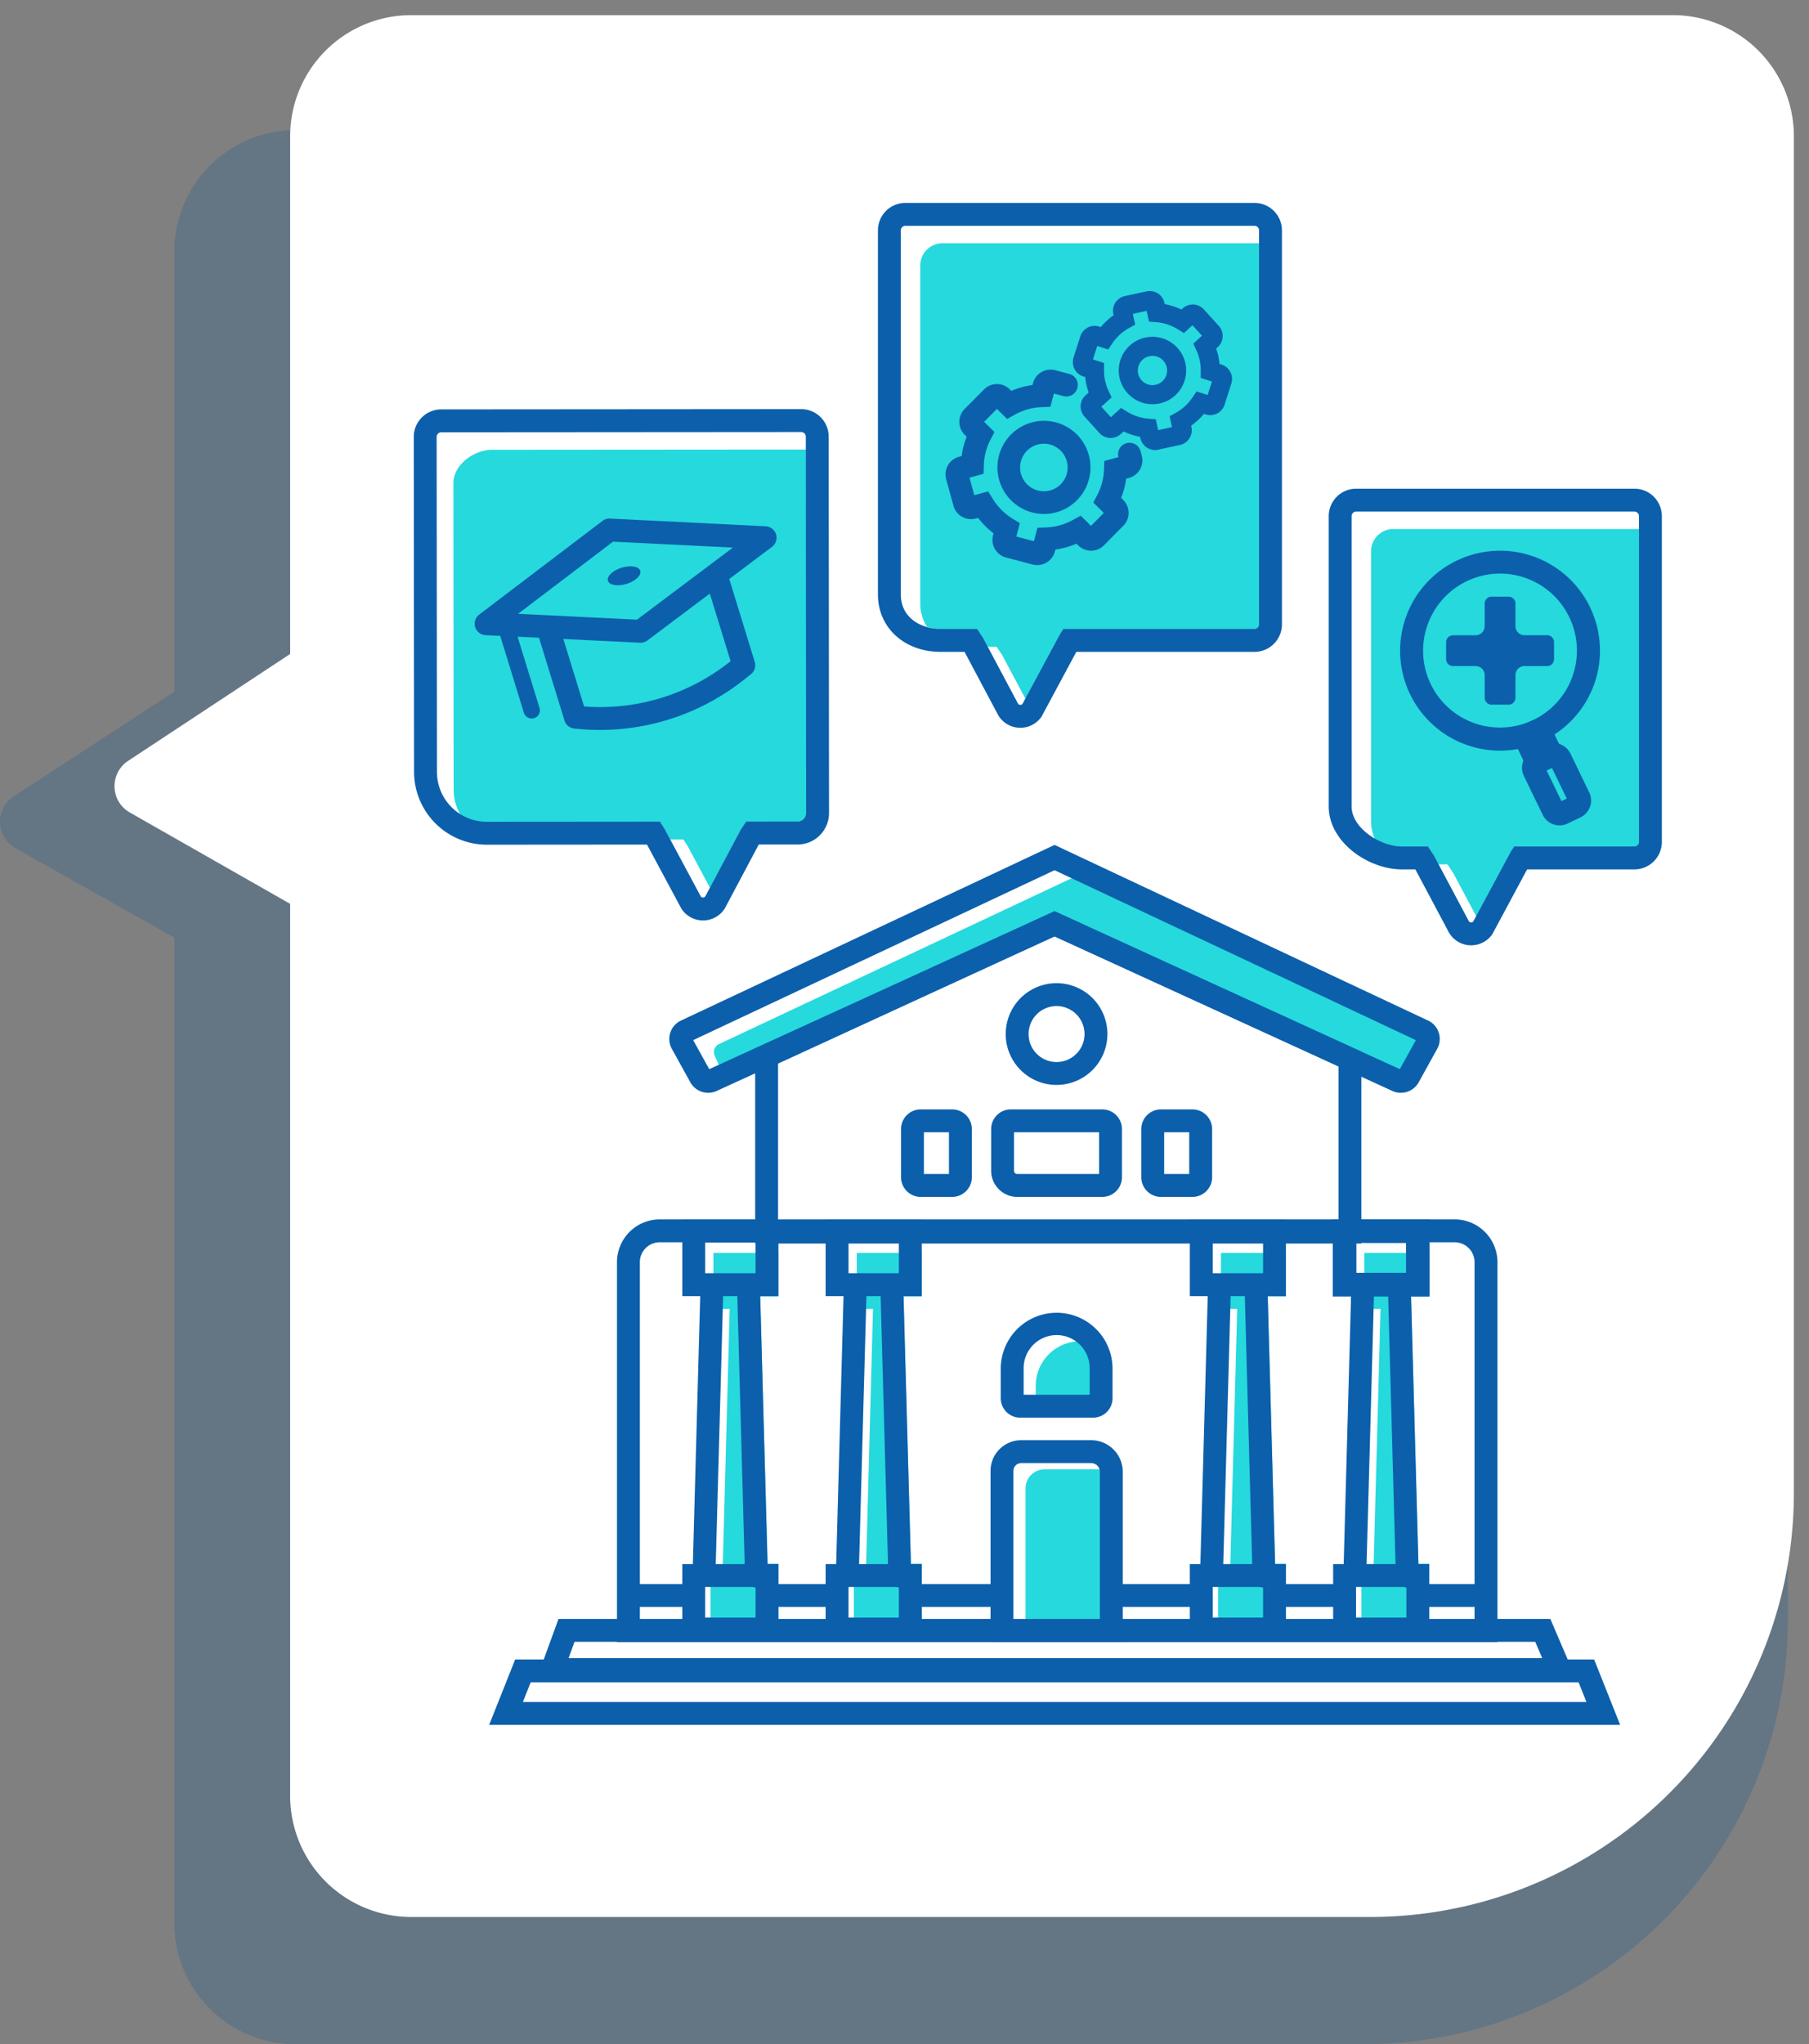 <svg xmlns="http://www.w3.org/2000/svg" xmlns:xlink="http://www.w3.org/1999/xlink" width="298.858" height="337.5" viewBox="0 0 298.858 337.5">
  <rect x="0" y="0" width="298.858" height="337.5" fill="#808080" stroke="none"/>
  <defs>
    <clipPath id="clip-path">
      <path id="Clip_26" data-name="Clip 26" d="M0,251.285H206.192V0H0Z" fill="none"/>
    </clipPath>
  </defs>
  <g id="Group_4" data-name="Group 4" transform="translate(-4.642 2.5)">
    <path id="Path_4_Copy_2" data-name="Path 4 Copy 2" d="M0,20A20,20,0,0,1,20,0H246a70,70,0,0,1,70,70V246.551a20,20,0,0,1-20,20H133.3l-14.769,26.258a5,5,0,0,1-8.548.278L92.7,266.551H20a20,20,0,0,1-20-20Z" transform="translate(300 19) rotate(90)" fill="#004d90" opacity="0.222"/>
    <path id="Path_4_Copy_3" data-name="Path 4 Copy 3" d="M0,20A20,20,0,0,1,20,0H244a70,70,0,0,1,70,70V228.424a20,20,0,0,1-20,20H146.728l-15.085,26.493a5,5,0,0,1-8.519.278l-17.653-26.772H20a20,20,0,0,1-20-20Z" transform="translate(301) rotate(90)" fill="#fff" stroke="#005dad" stroke-miterlimit="10" stroke-width="../5.html"/>
    <g id="Group_73" data-name="Group 73" transform="translate(73 31)">
      <path id="Fill_1" data-name="Fill 1" d="M14.175,26.634V.417A3.351,3.351,0,0,0,14.134,0H3.173A3.173,3.173,0,0,0,0,3.174V26.634Z" transform="translate(101.065 209.086)" fill="#25d9dd"/>
      <path id="Fill_3" data-name="Fill 3" d="M118.015,27.189,60.163,0,.845,27.877a1.468,1.468,0,0,0-.661,2.039L1.767,33.4,56.275,8.019,112.885,33.9a1.467,1.467,0,0,0,1.895-.624l3.062-5.531a1.453,1.453,0,0,0,.174-.559" transform="translate(49.584 111.002)" fill="#25d9dd"/>
      <path id="Fill_5" data-name="Fill 5" d="M9.481,10.719A1.318,1.318,0,0,0,10.8,9.4V4.428A7.306,7.306,0,0,0,9.557.341,7.345,7.345,0,0,0,0,7.344v3.375Z" transform="translate(102.752 187.952)" fill="#25d9dd"/>
      <path id="Fill_7" data-name="Fill 7" d="M.477,9.248H3.16L1.947,54.229H0v9.831H11.208V51.312H9.418L8.2,7.2h3V0H.477Z" transform="translate(156.553 173.356)" fill="#25d9dd"/>
      <path id="Fill_9" data-name="Fill 9" d="M.477,9.248H3.16L1.947,54.229H0v9.831H11.208V51.312H9.418L8.2,7.2h3V0H.477Z" transform="translate(132.875 173.356)" fill="#25d9dd"/>
      <path id="Fill_11" data-name="Fill 11" d="M.477,9.248H3.159L1.947,54.229H0v9.831H11.208V51.312H9.418L8.2,7.2h3V0H.477Z" transform="translate(72.708 173.356)" fill="#25d9dd"/>
      <path id="Fill_13" data-name="Fill 13" d="M.477,9.248H3.16L1.947,54.229H0v9.831H11.208V51.312H9.418L8.2,7.2h3V0H.477Z" transform="translate(49.03 173.356)" fill="#25d9dd"/>
      <path id="Fill_15" data-name="Fill 15" d="M100.146,54.869H0V22.743L49.455,0l50.691,23.206V54.868ZM49.459,4.159,3.779,25.165V51.089H96.367V25.633Z" transform="translate(56.402 116.942)" fill="#0c5fab"/>
      <path id="Fill_17" data-name="Fill 17" d="M145.462,69.787H0V7.07A7.077,7.077,0,0,1,7.068,0H138.393a7.077,7.077,0,0,1,7.069,7.069V69.786ZM7.068,3.779A3.293,3.293,0,0,0,3.779,7.07V66.007h137.9V7.07a3.294,3.294,0,0,0-3.29-3.29Z" transform="translate(33.57 167.823)" fill="#0c5fab"/>
      <path id="Fill_19" data-name="Fill 19" d="M21.842,33.329H0V5.063A5.069,5.069,0,0,1,5.063,0H16.621a5.228,5.228,0,0,1,5.221,5.223V33.328ZM5.063,3.779A1.286,1.286,0,0,0,3.779,5.063V29.55H18.063V5.223a1.444,1.444,0,0,0-1.442-1.444Z" transform="translate(95.287 204.281)" fill="#0c5fab"/>
      <path id="Fill_21" data-name="Fill 21" d="M8.4,16.8a8.4,8.4,0,1,1,8.4-8.4A8.409,8.409,0,0,1,8.4,16.8Zm0-13.02A4.621,4.621,0,1,0,13.021,8.4,4.626,4.626,0,0,0,8.4,3.779Z" transform="translate(97.792 128.825)" fill="#0c5fab"/>
      <path id="Fill_23" data-name="Fill 23" d="M18.363,14.447H4.308A4.313,4.313,0,0,1,0,10.139V3.247A3.251,3.251,0,0,1,3.247,0H18.363A3.251,3.251,0,0,1,21.61,3.247V11.2A3.251,3.251,0,0,1,18.363,14.447ZM3.779,3.779v6.359a.529.529,0,0,0,.529.528H17.831V3.779Z" transform="translate(95.387 149.664)" fill="#0c5fab"/>
      <path id="Clip_26-2" data-name="Clip 26" d="M0,251.285H206.192V0H0Z" fill="none"/>
      <g id="Group_73-2" data-name="Group 73" clip-path="url(#clip-path)">
        <path id="Fill_25" data-name="Fill 25" d="M8.449,14.447h-5.2A3.251,3.251,0,0,1,0,11.2V3.247A3.251,3.251,0,0,1,3.247,0h5.2A3.251,3.251,0,0,1,11.7,3.247V11.2A3.251,3.251,0,0,1,8.449,14.447ZM3.779,3.779v6.888H7.917V3.779Z" transform="translate(120.191 149.664)" fill="#0c5fab"/>
        <path id="Fill_27" data-name="Fill 27" d="M8.449,14.447h-5.2A3.251,3.251,0,0,1,0,11.2V3.247A3.251,3.251,0,0,1,3.248,0h5.2A3.251,3.251,0,0,1,11.7,3.247V11.2A3.251,3.251,0,0,1,8.449,14.447ZM3.78,3.779v6.888H7.918V3.779Z" transform="translate(80.497 149.664)" fill="#0c5fab"/>
        <path id="Fill_28" data-name="Fill 28" d="M120.852,40.927a3.305,3.305,0,0,1-1.385-.3L63.644,15.1,7.815,40.625a3.31,3.31,0,0,1-1.384.3A3.367,3.367,0,0,1,3.48,39.2L.419,33.667A3.359,3.359,0,0,1,1.929,29L63.644,0l61.709,29a3.359,3.359,0,0,1,1.509,4.667L123.8,39.2A3.364,3.364,0,0,1,120.852,40.927ZM63.644,10.946h0l57.04,26.079,2.653-4.794L63.644,4.177,3.945,32.231,6.6,37.025,63.644,10.946Z" transform="translate(42.215 105.998)" fill="#0c5fab"/>
        <path id="Fill_29" data-name="Fill 29" d="M15.26,17.414H3.209A3.212,3.212,0,0,1,0,14.207V9.233a9.234,9.234,0,0,1,18.467,0v4.973A3.211,3.211,0,0,1,15.26,17.414ZM9.234,3.779A5.461,5.461,0,0,0,3.779,9.233v4.4H14.688v-4.4A5.46,5.46,0,0,0,9.234,3.779Z" transform="translate(96.974 183.147)" fill="#0c5fab"/>
        <path id="Fill_30" data-name="Fill 30" d="M3.779,48.892,0,48.789,1.342,0,5.121.1Z" transform="translate(153.551 178.735)" fill="#0c5fab"/>
        <path id="Fill_31" data-name="Fill 31" d="M3.207,51.707a1.891,1.891,0,0,1-1.889-1.838L0,1.941A1.89,1.89,0,0,1,1.839,0h.052A1.891,1.891,0,0,1,3.78,1.838L5.1,49.765a1.891,1.891,0,0,1-1.838,1.941Z" transform="translate(160.929 176.9)" fill="#0c5fab"/>
        <path id="Fill_32" data-name="Fill 32" d="M16,12.748H0V0H16V12.747Zm-12.1-8.84V8.84H12.1V3.908Z" transform="translate(151.824 167.812)" fill="#0c5fab"/>
        <path id="Fill_33" data-name="Fill 33" d="M15.875,12.619H0V0H15.875V12.618ZM3.78,3.778V8.839H12.1V3.778Z" transform="translate(151.887 224.733)" fill="#0c5fab"/>
        <path id="Fill_34" data-name="Fill 34" d="M3.779,48.892,0,48.789,1.342,0,5.121.1Z" transform="translate(129.874 178.735)" fill="#0c5fab"/>
        <path id="Fill_35" data-name="Fill 35" d="M3.207,51.707a1.891,1.891,0,0,1-1.889-1.838L0,1.941A1.89,1.89,0,0,1,1.839,0h.052A1.891,1.891,0,0,1,3.78,1.838L5.1,49.765a1.891,1.891,0,0,1-1.838,1.941Z" transform="translate(137.251 176.9)" fill="#0c5fab"/>
        <path id="Fill_36" data-name="Fill 36" d="M15.875,12.619H0V0H15.875V12.618ZM3.779,3.778V8.839H12.1V3.778Z" transform="translate(128.21 167.877)" fill="#0c5fab"/>
        <path id="Fill_37" data-name="Fill 37" d="M15.875,12.619H0V0H15.875V12.618ZM3.779,3.778V8.839H12.1V3.778Z" transform="translate(128.21 224.733)" fill="#0c5fab"/>
        <path id="Fill_38" data-name="Fill 38" d="M3.779,48.892,0,48.789,1.342,0,5.121.1Z" transform="translate(69.706 178.735)" fill="#0c5fab"/>
        <path id="Fill_39" data-name="Fill 39" d="M3.207,51.707a1.891,1.891,0,0,1-1.889-1.838L0,1.941A1.89,1.89,0,0,1,1.839,0h.052A1.891,1.891,0,0,1,3.78,1.838L5.1,49.765a1.891,1.891,0,0,1-1.838,1.941Z" transform="translate(77.084 176.9)" fill="#0c5fab"/>
        <path id="Fill_40" data-name="Fill 40" d="M15.875,12.619H0V0H15.875V12.618ZM3.78,3.778V8.839H12.1V3.778Z" transform="translate(68.042 167.877)" fill="#0c5fab"/>
        <path id="Fill_41" data-name="Fill 41" d="M15.875,12.619H0V0H15.875V12.618ZM3.78,3.778V8.839H12.1V3.778Z" transform="translate(68.042 224.733)" fill="#0c5fab"/>
        <path id="Fill_42" data-name="Fill 42" d="M3.779,48.892,0,48.789,1.342,0,5.121.1Z" transform="translate(46.029 178.735)" fill="#0c5fab"/>
        <path id="Fill_43" data-name="Fill 43" d="M3.207,51.707a1.891,1.891,0,0,1-1.889-1.838L0,1.941A1.89,1.89,0,0,1,1.839,0h.052A1.891,1.891,0,0,1,3.78,1.838L5.1,49.765a1.891,1.891,0,0,1-1.838,1.941Z" transform="translate(53.406 176.9)" fill="#0c5fab"/>
        <path id="Fill_44" data-name="Fill 44" d="M15.875,12.619H0V0H15.875V12.618ZM3.779,3.778V8.839H12.1V3.778Z" transform="translate(44.365 167.877)" fill="#0c5fab"/>
        <path id="Fill_45" data-name="Fill 45" d="M15.875,12.619H0V0H15.875V12.618ZM3.779,3.778V8.839H12.1V3.778Z" transform="translate(44.365 224.733)" fill="#0c5fab"/>
        <path id="Fill_46" data-name="Fill 46" d="M171.986,10.252H0L3.736,0H167.593l4.392,10.251ZM6.382,3.779,5.4,6.473H166.253L165.1,3.779Z" transform="translate(20.174 233.788)" fill="#0c5fab"/>
        <path id="Fill_47" data-name="Fill 47" d="M186.854,10.8H0L4.3,0H182.554l4.3,10.8ZM6.863,3.779,5.574,7.018H181.28l-1.289-3.239Z" transform="translate(12.45 240.487)" fill="#0c5fab"/>
        <path id="Fill_48" data-name="Fill 48" d="M0,3.779H11.055V0H0Z" transform="translate(35.273 228.032)" fill="#0c5fab"/>
        <path id="Fill_49" data-name="Fill 49" d="M0,3.779H11.754V0H0Z" transform="translate(58.298 228.032)" fill="#0c5fab"/>
        <path id="Fill_50" data-name="Fill 50" d="M0,3.779H14.909V0H0Z" transform="translate(82.132 228.032)" fill="#0c5fab"/>
        <path id="Fill_51" data-name="Fill 51" d="M0,3.779H14.365V0H0Z" transform="translate(114.945 228.032)" fill="#0c5fab"/>
        <path id="Fill_52" data-name="Fill 52" d="M0,3.779H10.666V0H0Z" transform="translate(142.206 228.032)" fill="#0c5fab"/>
        <path id="Fill_53" data-name="Fill 53" d="M0,3.779H11.154V0H0Z" transform="translate(166.094 228.032)" fill="#0c5fab"/>
        <path id="Fill_54" data-name="Fill 54" d="M6.4.038C3.374.04,0,2.52,0,5.548L.044,56.16A8.207,8.207,0,0,0,1.628,61a8.207,8.207,0,0,0,2.787.492l29.695-.022.737,1.152.946,1.762,2.207,0,.739,1.153L42.4,72.372l5.125-9.632.856-1.275,8.5-.006a1.425,1.425,0,0,0,1.424-1.425L58.255,0Z" transform="translate(6.545 40.723)" fill="#25d9dd"/>
        <path id="Fill_55" data-name="Fill 55" d="M47.78,84.419a4.255,4.255,0,0,1-3.5-1.843l-.108-.177L38.53,71.891l-26.468.02h-.008a12.033,12.033,0,0,1-12.006-12L0,4.581A4.542,4.542,0,0,1,4.531.043L64.007,0a4.542,4.542,0,0,1,4.538,4.532L68.6,66.7a5.185,5.185,0,0,1-5.17,5.179l-6.435,0-5.608,10.55a4.244,4.244,0,0,1-3.514,1.99H47.78ZM40.667,68.11h0l.75,1.167,6.015,11.209a.448.448,0,0,0,.359.153.459.459,0,0,0,.367-.185l5.888-11.066.865-1.288,8.514-.006a1.406,1.406,0,0,0,1.392-1.4L64.766,4.534a.766.766,0,0,0-.755-.754L4.534,3.822A.762.762,0,0,0,4,4.046a.752.752,0,0,0-.223.532L3.827,59.91a8.238,8.238,0,0,0,8.227,8.221h.005Z" transform="translate(0 34.049)" fill="#0c5fab"/>
        <path id="Fill_56" data-name="Fill 56" d="M3.651,0A3.663,3.663,0,0,0,0,3.652V48.26a7.06,7.06,0,0,0,1.087,3.764,30.808,30.808,0,0,0,5,.419H9.378l.956,1.438.786,1.478h1.5l.955,1.438,3.8,7.139L23.106,53.29l.55-.847H43.5a.8.8,0,0,0,.785-.786V0Z" transform="translate(158.154 53.848)" fill="#25d9dd"/>
        <path id="Fill_57" data-name="Fill 57" d="M23.529,75.391h-.086A4.238,4.238,0,0,1,19.928,73.4l-.068-.119L14.312,62.858H12.1C6.5,62.858,0,58.322,0,52.474V4.534A4.539,4.539,0,0,1,4.534,0H50.5a4.539,4.539,0,0,1,4.533,4.534V58.323A4.539,4.539,0,0,1,50.5,62.858H32.772L27.034,73.544A4.246,4.246,0,0,1,23.529,75.391ZM4.534,3.779a.765.765,0,0,0-.754.755V52.474c0,3.495,4.652,6.6,8.32,6.6h4.288l.968,1.455,5.8,10.895a.457.457,0,0,0,.365.184l.045,0a.413.413,0,0,0,.314-.156l6.2-11.526.56-.855H50.5a.765.765,0,0,0,.754-.755V4.534a.765.765,0,0,0-.754-.755Z" transform="translate(151.157 47.182)" fill="#0c5fab"/>
        <path id="Fill_58" data-name="Fill 58" d="M3.989,8.866A2.411,2.411,0,0,1,1.81,7.49L.231,4.156A2.41,2.41,0,0,1,1.378.95L2.9.231A2.41,2.41,0,0,1,6.1,1.375L7.679,4.709A2.411,2.411,0,0,1,6.532,7.916l-1.518.719a2.392,2.392,0,0,1-1.025.231Z" transform="translate(181.818 85.237)" fill="#0c5fab"/>
        <path id="Fill_59" data-name="Fill 59" d="M6.2,13.593a3.1,3.1,0,0,1-2.787-1.76l-3.1-6.4A3.077,3.077,0,0,1,1.762,1.315L3.914.3A3.043,3.043,0,0,1,5.226,0,3.1,3.1,0,0,1,8.014,1.76l3.1,6.4a3.094,3.094,0,0,1-1.455,4.115L7.508,13.3A3.049,3.049,0,0,1,6.2,13.593ZM4.9,4.01l-.883.418,2.5,5.155L7.4,9.165Z" transform="translate(183.084 89.18)" fill="#0c5fab"/>
        <path id="Fill_60" data-name="Fill 60" d="M16.519,33.015A16.5,16.5,0,0,1,9.447,1.595a16.5,16.5,0,0,1,22.6,20.465A16.527,16.527,0,0,1,16.519,33.015ZM16.5,3.782A12.725,12.725,0,0,0,5.012,21.95,12.711,12.711,0,1,0,16.5,3.782Z" transform="translate(162.956 57.419)" fill="#0c5fab"/>
        <path id="Fill_61" data-name="Fill 61" d="M16.691,6.367H12.954a1.5,1.5,0,0,1-1.5-1.5V1.134A1.134,1.134,0,0,0,10.323,0H7.5A1.135,1.135,0,0,0,6.367,1.134V4.87a1.5,1.5,0,0,1-1.5,1.5H1.133A1.135,1.135,0,0,0,0,7.5v2.82a1.134,1.134,0,0,0,1.133,1.132H4.87a1.5,1.5,0,0,1,1.5,1.5v3.738A1.135,1.135,0,0,0,7.5,17.824h2.822a1.135,1.135,0,0,0,1.133-1.133V12.953a1.5,1.5,0,0,1,1.5-1.5h3.737a1.135,1.135,0,0,0,1.134-1.132V7.5a1.136,1.136,0,0,0-1.134-1.135" transform="translate(170.551 65.015)" fill="#0c5fab"/>
        <path id="Fill_62" data-name="Fill 62" d="M3.652,0A3.662,3.662,0,0,0,0,3.652V59.529a7.065,7.065,0,0,0,1.087,3.763,6.6,6.6,0,0,0,2.3.419H9.378l.956,1.439.786,1.477h1.5l.955,1.439,3.8,7.139,5.729-10.647.55-.847H55.214A.8.8,0,0,0,56,62.926V0Z" transform="translate(83.677 6.666)" fill="#25d9dd"/>
        <path id="Fill_63" data-name="Fill 63" d="M23.529,86.66h-.086a4.238,4.238,0,0,1-3.515-1.987l-.068-.119L14.312,74.127H10.383C4.367,74.127,0,70.138,0,64.643V4.533A4.539,4.539,0,0,1,4.534,0H62.21a4.539,4.539,0,0,1,4.534,4.533V69.592a4.54,4.54,0,0,1-4.534,4.535H32.773L27.034,84.813A4.246,4.246,0,0,1,23.529,86.66ZM4.534,3.779a.764.764,0,0,0-.754.754v60.11c0,3.919,3.423,5.7,6.6,5.7h6.008l.966,1.455,5.8,10.895a.456.456,0,0,0,.365.184l.038,0a.412.412,0,0,0,.321-.155l6.2-11.521.559-.86H62.21a.765.765,0,0,0,.754-.755V4.533a.764.764,0,0,0-.754-.754Z" transform="translate(76.681 0)" fill="#0c5fab"/>
        <path id="Fill_64" data-name="Fill 64" d="M7.7,15.381a7.736,7.736,0,0,1-1.965-.256A7.688,7.688,0,0,1,.255,5.738,7.7,7.7,0,0,1,7.678,0,7.748,7.748,0,0,1,9.643.255,7.69,7.69,0,0,1,7.7,15.381Zm-.019-11.6a3.927,3.927,0,1,0,1,.131A3.894,3.894,0,0,0,7.684,3.781Z" transform="translate(96.422 35.976)" fill="#0c5fab"/>
        <path id="Fill_65" data-name="Fill 65" d="M15.16,32.276a3.022,3.022,0,0,1-.772-.1L10,31.022a3.015,3.015,0,0,1-2.149-3.677l.083-.316A13.835,13.835,0,0,1,5.383,24.48l-.377.1a3.014,3.014,0,0,1-3.7-2.111l-1.2-4.379a3.012,3.012,0,0,1,2.112-3.7l.445-.122a13.23,13.23,0,0,1,.319-1.629A13.01,13.01,0,0,1,3.5,11.087l-.326-.321a3.019,3.019,0,0,1-.023-4.261l3.2-3.227a3,3,0,0,1,2.126-.894h.016a2.988,2.988,0,0,1,2.12.874l.261.257a13.8,13.8,0,0,1,3.495-.976l.076-.291A3.013,3.013,0,0,1,18.117.1l2.325.611a1.89,1.89,0,1,1-.961,3.656L17.9,3.951l-.578,2.194-1.406.048a9.967,9.967,0,0,0-4.5,1.26l-1.241.693L8.492,6.483,6.377,8.618l1.707,1.688-.641,1.236a9.64,9.64,0,0,0-1.115,4.263L6.283,17.2l-2.326.635.792,2.9,2.3-.628.742,1.21a9.971,9.971,0,0,0,3.291,3.294l1.2.733L11.7,27.562l2.907.762.582-2.217,1.408-.048A9.97,9.97,0,0,0,21.091,24.8l1.241-.691,1.7,1.688,2.115-2.136-1.727-1.71.644-1.236a9.69,9.69,0,0,0,1.119-4.245l.05-1.39,2.335-.637a1.89,1.89,0,0,1,3.655-.964l.194.707a3.014,3.014,0,0,1-2.112,3.7l-.464.126a13.455,13.455,0,0,1-.314,1.594,13.177,13.177,0,0,1-.518,1.566l.344.341a3.017,3.017,0,0,1,.023,4.259L26.182,29a2.991,2.991,0,0,1-2.126.894H24.04a2.99,2.99,0,0,1-2.119-.873l-.287-.284a13.727,13.727,0,0,1-3.483.971l-.083.316a3.015,3.015,0,0,1-2.908,2.248" transform="translate(87.849 27.526)" fill="#0c5fab"/>
        <path id="Fill_66" data-name="Fill 66" d="M5.57,11.14A5.578,5.578,0,0,1,.13,6.755,5.568,5.568,0,0,1,4.387.131,5.568,5.568,0,1,1,5.57,11.14Zm0-7.988a2.418,2.418,0,1,0,2.363,1.9A2.417,2.417,0,0,0,5.572,3.153Z" transform="translate(116.464 22.101)" fill="#0c5fab"/>
        <path id="Fill_67" data-name="Fill 67" d="M13.583,26.257A2.5,2.5,0,0,1,11.156,24.3l-.049-.227a11.178,11.178,0,0,1-2.725-.884l-.467.427a2.488,2.488,0,0,1-1.674.648l-.118,0A2.464,2.464,0,0,1,4.4,23.45L1.932,20.734A2.481,2.481,0,0,1,2.1,17.225l.509-.466a10.728,10.728,0,0,1-.559-2.552l-.325-.1a2.489,2.489,0,0,1-1.61-3.118l1.119-3.5A2.49,2.49,0,0,1,4.355,5.872l.257.083A11.185,11.185,0,0,1,6.736,4l-.045-.207A2.482,2.482,0,0,1,8.591.838L12.177.057A2.542,2.542,0,0,1,12.71,0a2.482,2.482,0,0,1,2.422,1.956l.045.206a11.2,11.2,0,0,1,2.753.9l.206-.187a2.523,2.523,0,0,1,1.7-.645h.084a2.464,2.464,0,0,1,1.719.809l2.472,2.719a2.483,2.483,0,0,1-.167,3.506l-.265.242a11.057,11.057,0,0,1,.35,1.241,10.822,10.822,0,0,1,.2,1.293l.344.11a2.49,2.49,0,0,1,1.612,3.12l-1.119,3.5a2.479,2.479,0,0,1-3.122,1.609l-.281-.091a11.219,11.219,0,0,1-2.119,1.947l.049.229a2.487,2.487,0,0,1-1.9,2.955l-3.59.781A2.47,2.47,0,0,1,13.583,26.257ZM7.959,19.309h0l1.009.621a8.006,8.006,0,0,0,3.561,1.158l1.17.09.393,1.8,2.285-.5-.391-1.8,1.026-.568a8.013,8.013,0,0,0,2.763-2.541l.66-.983,1.837.587.712-2.227-1.86-.594.009-1.159a7.8,7.8,0,0,0-.748-3.454L19.9,8.69l1.439-1.308L19.763,5.651,18.346,6.94l-1.01-.623a8.015,8.015,0,0,0-3.581-1.17l-1.171-.088-.389-1.783-2.285.5L10.3,5.554l-1.025.568A8.019,8.019,0,0,0,6.5,8.671l-.659.985-1.813-.58L3.321,11.3l1.839.588-.009,1.159a7.8,7.8,0,0,0,.759,3.463L6.4,17.564l-1.69,1.543,1.575,1.731L7.958,19.31Z" transform="translate(108.882 14.545)" fill="#0c5fab"/>
        <path id="Fill_68" data-name="Fill 68" d="M10.852,28.569a39.448,39.448,0,0,1-4.238-.23,1.89,1.89,0,0,1-1.6-1.323l-4.928-16a1.889,1.889,0,0,1,1.25-2.362L29.156.085A1.87,1.87,0,0,1,29.712,0a1.892,1.892,0,0,1,1.807,1.334l4.927,16a1.9,1.9,0,0,1-.634,2.039l-1.135.9a38.5,38.5,0,0,1-11.248,6.183A38.206,38.206,0,0,1,10.852,28.569ZM28.463,4.253h0L4.252,11.712l4,12.981c.856.063,1.726.1,2.587.1a34.36,34.36,0,0,0,21.5-7.485l.119-.094L28.462,4.253Z" transform="translate(19.885 58.444)" fill="#0c5fab"/>
        <path id="Fill_69" data-name="Fill 69" d="M0,15.469,20.37,0,46.088,1.272,25.519,16.718Z" transform="translate(11.952 54.009)" fill="#25d9dd"/>
        <path id="Fill_70" data-name="Fill 70" d="M27.41,20.5c-.031,0-.061,0-.092,0L1.8,19.249A1.89,1.89,0,0,1,.746,15.856L21.116.386A1.843,1.843,0,0,1,22.235,0c.039,0,.078,0,.117,0L48.071,1.275a1.89,1.89,0,0,1,1.041,3.4L28.544,20.121A1.9,1.9,0,0,1,27.41,20.5ZM22.854,3.813,7.167,15.727l19.654.961,15.84-11.9Z" transform="translate(10.062 52.117)" fill="#0c5fab"/>
        <path id="Fill_71" data-name="Fill 71" d="M5.668,16.717a1.351,1.351,0,0,1-1.29-.953L.061,1.747A1.35,1.35,0,1,1,2.641.952L6.959,14.97a1.35,1.35,0,0,1-1.292,1.747" transform="translate(13.812 68.412)" fill="#0c5fab"/>
        <path id="Fill_72" data-name="Fill 72" d="M2.288.233C.815.687-.194,1.652.032,2.388s1.6.966,3.078.512S5.593,1.482,5.365.744,3.761-.221,2.288.233" transform="translate(32.047 59.998)" fill="#0c5fab"/>
      </g>
    </g>
  </g>
</svg>
